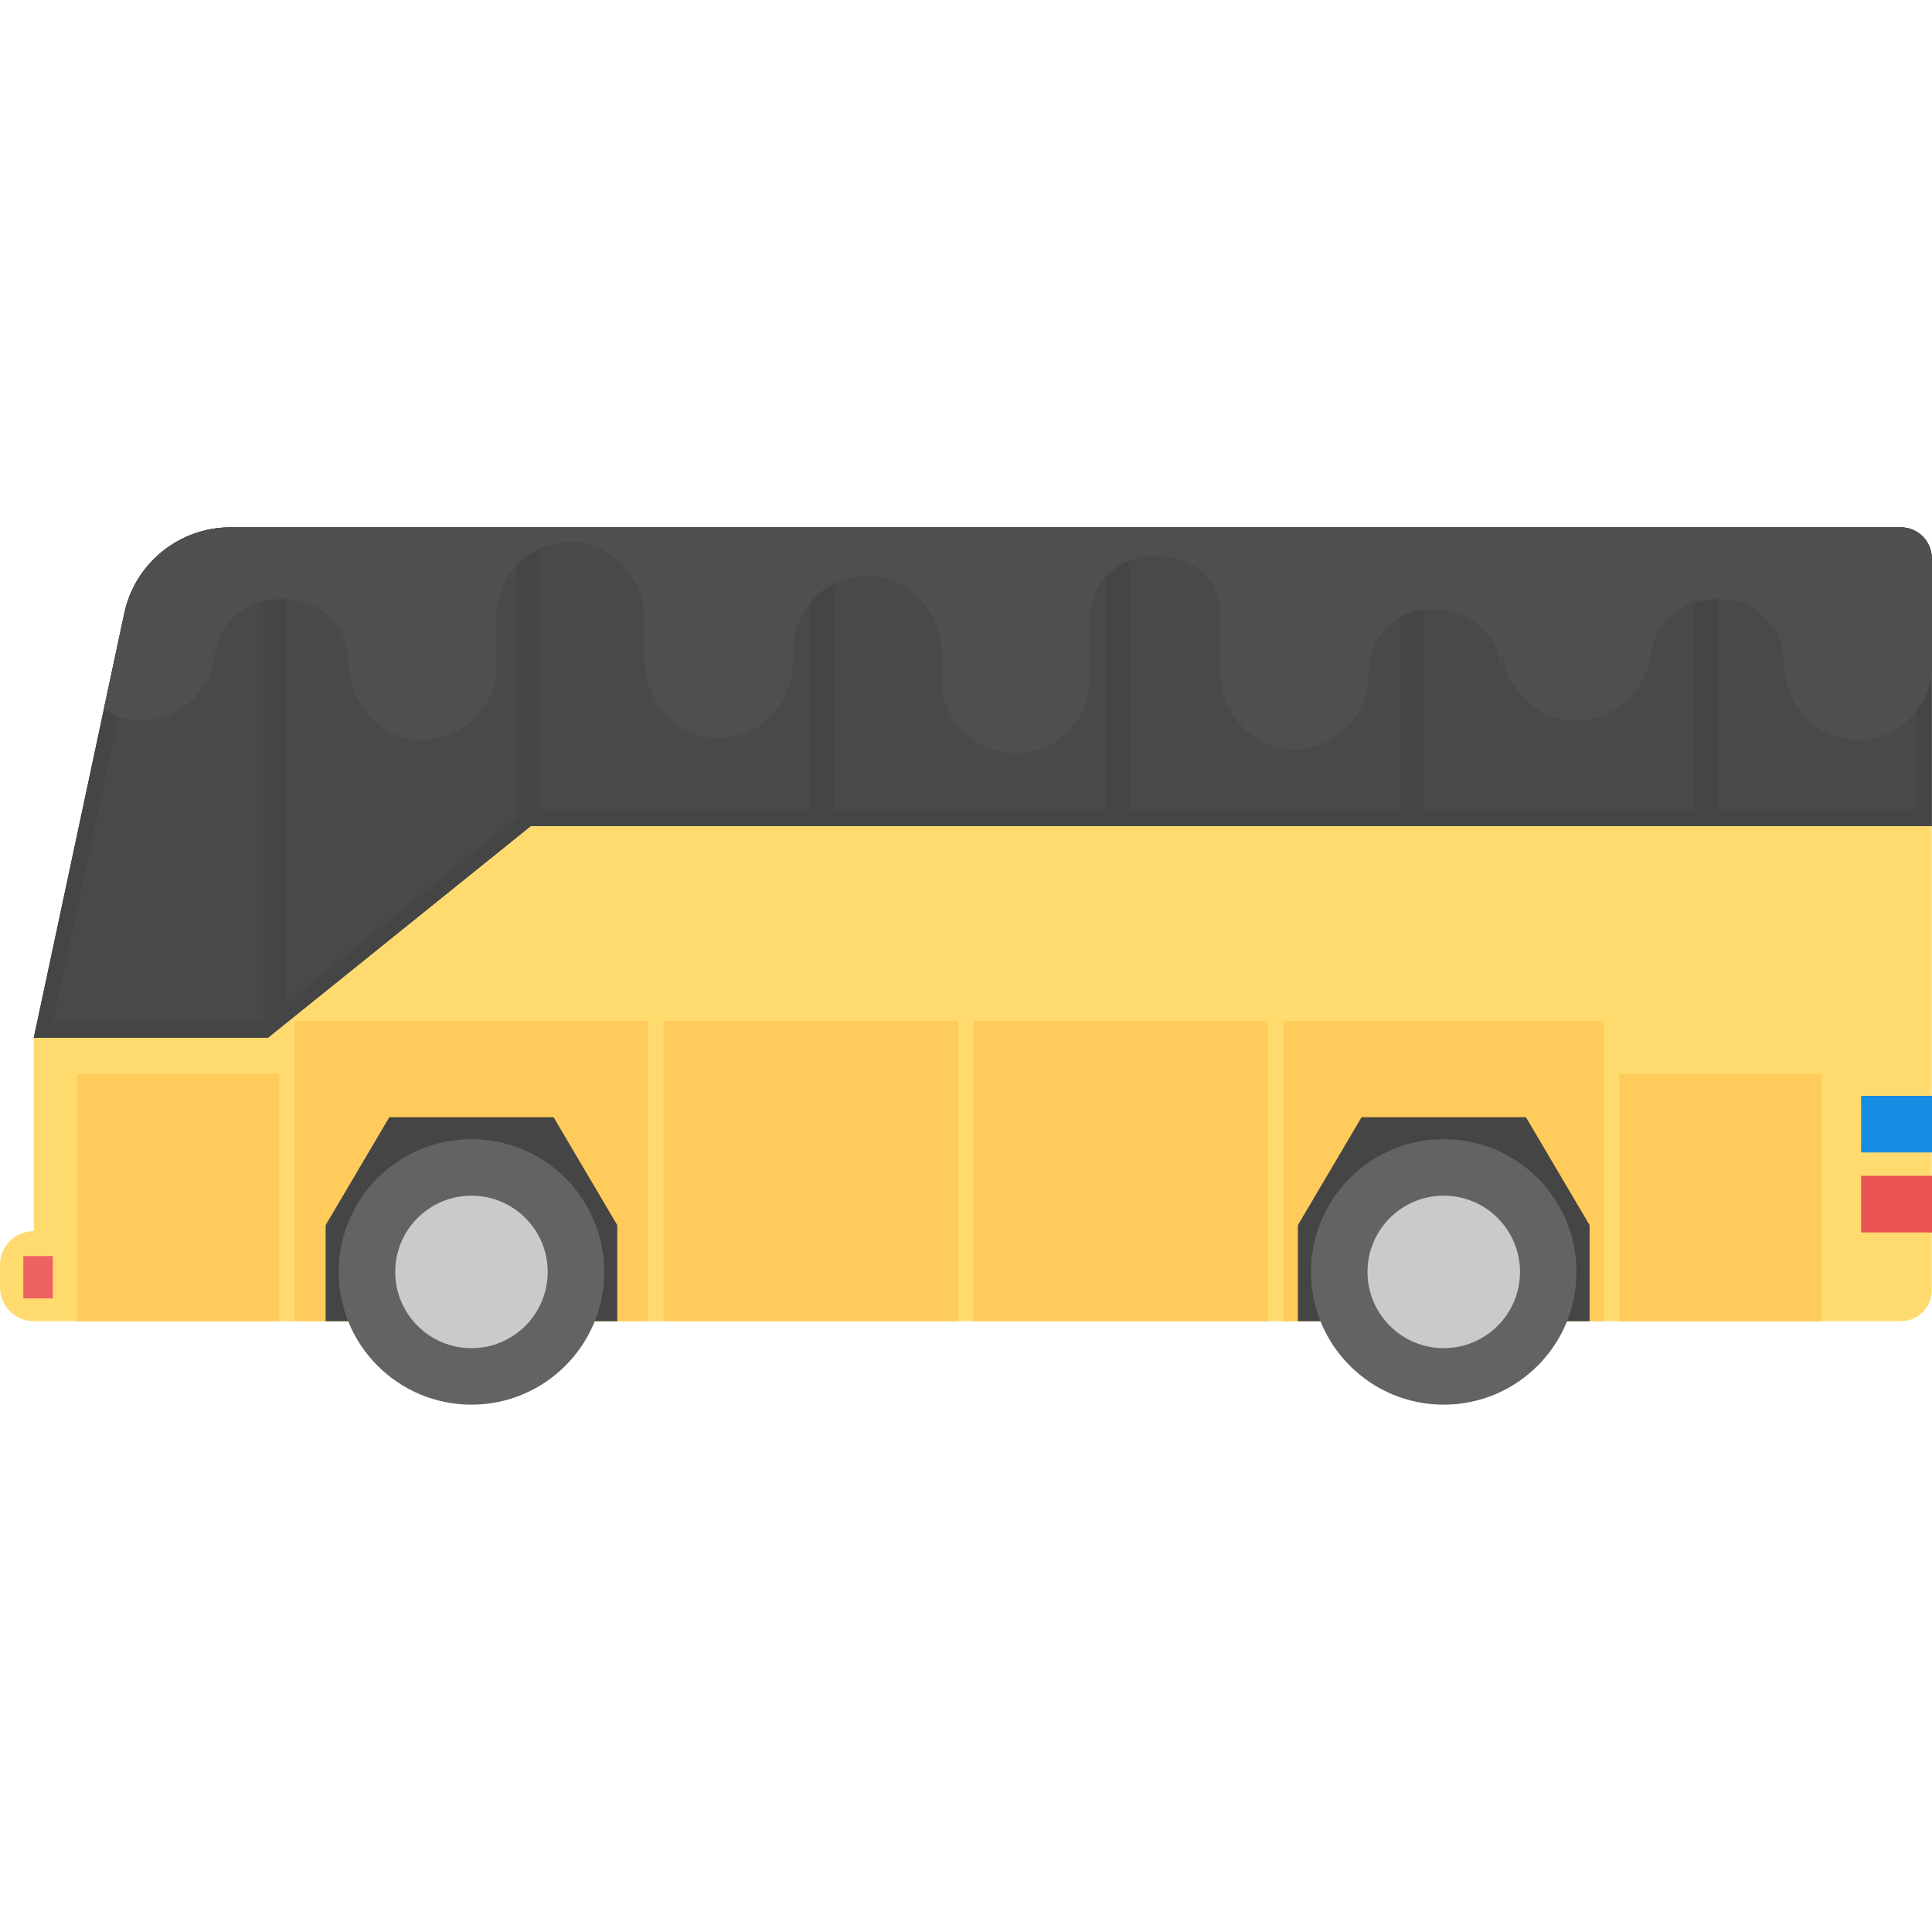 <?xml version="1.0" encoding="iso-8859-1"?>
<!-- Generator: Adobe Illustrator 19.0.0, SVG Export Plug-In . SVG Version: 6.00 Build 0)  -->
<svg version="1.1" id="Capa_1" xmlns="http://www.w3.org/2000/svg" xmlns:xlink="http://www.w3.org/1999/xlink" x="0px" y="0px"
	 viewBox="0 0 496.547 496.547" style="enable-background:new 0 0 496.547 496.547;" xml:space="preserve">
<path id="SVGCleanerId_0" style="fill:#454545;" d="M136.456,212.348h360.029v-68.887c0-4.375-3.553-7.928-7.928-7.928H59.252
	c-13.172,0-24.56,9.216-27.307,22.094L8.673,266.744h60.245L136.456,212.348z"/>
<g>
	<path id="SVGCleanerId_0_1_" style="fill:#454545;" d="M136.456,212.348h360.029v-68.887c0-4.375-3.553-7.928-7.928-7.928H59.252
		c-13.172,0-24.56,9.216-27.307,22.094L8.673,266.744h60.245L136.456,212.348z"/>
</g>
<path style="fill:#494949;" d="M492.513,143.445v64.931H135.059l-2.389,1.924l-58.911,47.445l-6.082,4.903l-0.14,0.124H13.576
	l22.249-104.324c2.343-10.985,12.195-18.96,23.428-18.96h429.304C490.744,139.489,492.513,141.273,492.513,143.445z"/>
<path style="fill:#FFDB6F;" d="M136.456,212.348l-67.522,54.381H8.688v49.68c-4.794,0-8.688,3.894-8.688,8.688v5.787
	c0,4.794,3.894,8.688,8.688,8.688h479.868c4.375,0,7.928-3.553,7.928-7.928V212.333H136.456V212.348z"/>
<g>
	<polygon style="fill:#454545;" points="73.775,139.489 73.775,257.745 67.677,262.648 67.677,139.489 	"/>
	<polygon style="fill:#454545;" points="138.768,139.489 138.768,208.376 135.059,208.376 132.67,210.316 132.67,139.489 	"/>
	<rect x="208.415" y="139.489" style="fill:#454545;" width="6.097" height="68.887"/>
	<rect x="284.129" y="139.489" style="fill:#454545;" width="6.097" height="68.887"/>
	<rect x="359.874" y="139.489" style="fill:#454545;" width="6.097" height="68.887"/>
	<rect x="435.588" y="139.489" style="fill:#454545;" width="6.097" height="68.887"/>
</g>
<g>
	<rect x="250.228" y="262.353" style="fill:#FFCB5A;" width="75.714" height="77.219"/>
	<rect x="170.543" y="262.353" style="fill:#FFCB5A;" width="75.714" height="77.219"/>
	<rect x="75.745" y="262.353" style="fill:#FFCB5A;" width="90.841" height="77.219"/>
	<rect x="416.178" y="275.96" style="fill:#FFCB5A;" width="51.976" height="63.628"/>
	<rect x="329.899" y="262.353" style="fill:#FFCB5A;" width="82.323" height="77.219"/>
	<rect x="19.797" y="275.96" style="fill:#FFCB5A;" width="51.976" height="63.628"/>
</g>
<g>
	<polygon style="fill:#454545;" points="158.642,314.872 158.642,339.572 83.689,339.572 83.689,314.872 100.057,287.131 
		142.274,287.131 	"/>
	<polygon style="fill:#454545;" points="408.545,314.872 408.545,339.572 333.576,339.572 333.576,314.872 349.944,287.131 
		392.177,287.131 	"/>
</g>
<circle style="fill:#636363;" cx="371.06" cy="326.897" r="34.118"/>
<circle style="fill:#CACACA;" cx="371.06" cy="326.897" r="19.596"/>
<circle style="fill:#636363;" cx="121.173" cy="326.897" r="34.118"/>
<circle style="fill:#CACACA;" cx="121.173" cy="326.897" r="19.596"/>
<rect x="478.332" y="281.639" style="fill:#168DE2;" width="18.215" height="14.553"/>
<rect x="478.332" y="302.196" style="fill:#E95353;" width="18.215" height="14.553"/>
<rect x="5.989" y="322.816" style="fill:#ED6262;" width="7.587" height="10.892"/>
<path style="fill:#4E4F4F;" d="M488.557,135.533H59.252c-13.172,0-24.56,9.216-27.307,22.094l-5.275,24.731
	c2.544,1.552,5.337,2.7,8.502,2.824c10.892,0.652,20.03-8.052,20.03-18.944v3.662c0-9.138,7.618-16.105,16.989-15.888
	c0,0,0,0,0.217,0c0,0,0,0,0.217,0c9.138-0.217,16.974,6.749,16.974,15.888v0.047c0,10.457,7.618,19.596,17.858,20.247
	c10.923,0.419,19.844-8.021,20.139-18.649v-13.079c0-10.892,9.061-19.596,20.092-19.099c10.287,0.605,17.998,9.806,17.998,20.092
	v10.736c0.295,9.992,7.928,18.82,17.967,19.456c11.109,0.434,20.03-8.27,20.03-19.161l0.217-3.398
	c0-10.892,8.921-19.596,20.03-19.161c10.24,0.652,18.075,9.806,18.075,20.247v6.889c0.217,10.224,8.704,18.51,18.944,18.51
	c10.674,0,19.161-8.704,19.161-19.161v-15.639c0-8.704,7.184-15.888,16.105-15.888c11.854,0,17.408,7.028,17.408,15.019v14.445
	c0,10.442,7.618,19.596,17.858,20.247c11.109,0.434,20.247-8.27,20.247-19.161v-0.915c0-8.704,7.184-15.888,15.888-15.888
	c11.698,0,18.292,8.052,18.292,16.756v-8.239c0,10.225,7.835,19.596,18.06,20.03c10.892,0.652,20.247-8.052,20.247-18.944v3.662
	c0-9.138,7.618-16.105,16.756-15.888c0.217,0,0.217,0,0.217,0c0.217,0,0.217,0,0.434,0c9.138-0.217,16.756,6.749,16.756,15.888
	v0.047c0,10.457,7.835,19.596,18.075,20.247c11.109,0.434,20.03-8.27,20.03-19.161v-27.57
	C496.485,139.07,492.932,135.533,488.557,135.533z"/>
<g>
</g>
<g>
</g>
<g>
</g>
<g>
</g>
<g>
</g>
<g>
</g>
<g>
</g>
<g>
</g>
<g>
</g>
<g>
</g>
<g>
</g>
<g>
</g>
<g>
</g>
<g>
</g>
<g>
</g>
</svg>
